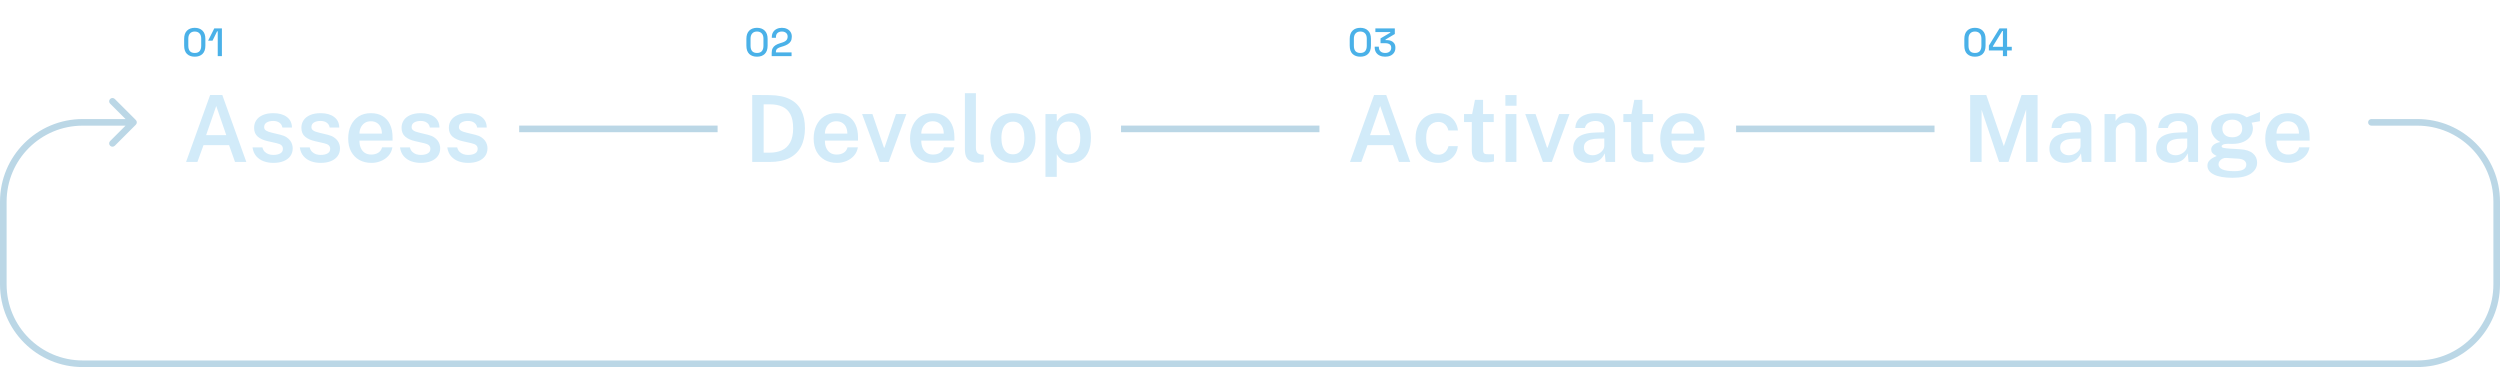 <svg width="756" height="111" viewBox="0 0 756 111" fill="none" xmlns="http://www.w3.org/2000/svg">
<path d="M58.889 17.146C57.913 17.146 57.133 16.87 56.549 16.318C55.973 15.758 55.685 14.918 55.685 13.798V11.758C55.685 10.662 55.973 9.83 56.549 9.262C57.133 8.694 57.913 8.41 58.889 8.41C59.873 8.41 60.653 8.694 61.229 9.262C61.813 9.83 62.105 10.662 62.105 11.758V13.798C62.105 14.918 61.813 15.758 61.229 16.318C60.653 16.87 59.873 17.146 58.889 17.146ZM58.889 16.018C59.553 16.018 60.045 15.83 60.365 15.454C60.685 15.07 60.845 14.534 60.845 13.846V11.686C60.845 10.998 60.673 10.47 60.329 10.102C59.985 9.726 59.505 9.538 58.889 9.538C58.265 9.538 57.785 9.73 57.449 10.114C57.113 10.49 56.945 11.014 56.945 11.686V13.846C56.945 14.55 57.105 15.09 57.425 15.466C57.753 15.834 58.241 16.018 58.889 16.018ZM65.844 16.978V9.466H65.652L64.272 12.298H62.94L64.8 8.578H67.104V16.978H65.844Z" fill="#4AB1E8"/>
<path d="M56.263 48.978L63.542 28.734H67.225L74.49 48.978H71.075L69.269 43.896H61.541L59.693 48.978H56.263ZM62.325 40.872H68.428L65.391 32.052L62.325 40.872ZM82.65 49.258C81.641 49.258 80.685 49.1 79.779 48.782C78.883 48.456 78.127 47.947 77.511 47.256C76.905 46.566 76.522 45.674 76.364 44.582H79.359C79.49 45.114 79.719 45.548 80.046 45.884C80.382 46.22 80.778 46.468 81.236 46.626C81.693 46.776 82.159 46.85 82.635 46.85C83.504 46.85 84.204 46.701 84.736 46.402C85.277 46.104 85.547 45.642 85.547 45.016C85.547 44.559 85.398 44.195 85.1 43.924C84.801 43.654 84.325 43.448 83.671 43.308L80.913 42.678C79.691 42.408 78.706 41.96 77.96 41.334C77.222 40.709 76.849 39.827 76.84 38.688C76.83 37.83 77.045 37.064 77.484 36.392C77.922 35.72 78.576 35.193 79.444 34.81C80.311 34.418 81.385 34.222 82.663 34.222C84.353 34.222 85.706 34.6 86.724 35.356C87.741 36.103 88.263 37.172 88.291 38.562H85.394C85.291 37.937 84.997 37.452 84.511 37.106C84.026 36.752 83.396 36.574 82.621 36.574C81.819 36.574 81.161 36.728 80.647 37.036C80.134 37.344 79.877 37.816 79.877 38.45C79.877 38.889 80.073 39.234 80.466 39.486C80.858 39.738 81.445 39.953 82.23 40.13L84.834 40.76C85.58 40.947 86.192 41.199 86.668 41.516C87.144 41.834 87.517 42.184 87.787 42.566C88.058 42.94 88.245 43.327 88.347 43.728C88.46 44.12 88.516 44.484 88.516 44.82C88.516 45.754 88.273 46.552 87.787 47.214C87.311 47.868 86.635 48.372 85.757 48.726C84.88 49.081 83.844 49.258 82.65 49.258ZM96.95 49.258C95.942 49.258 94.986 49.1 94.08 48.782C93.184 48.456 92.428 47.947 91.812 47.256C91.206 46.566 90.823 45.674 90.664 44.582H93.66C93.791 45.114 94.02 45.548 94.346 45.884C94.682 46.22 95.079 46.468 95.536 46.626C95.994 46.776 96.46 46.85 96.936 46.85C97.804 46.85 98.504 46.701 99.036 46.402C99.578 46.104 99.848 45.642 99.848 45.016C99.848 44.559 99.699 44.195 99.4 43.924C99.102 43.654 98.626 43.448 97.972 43.308L95.214 42.678C93.992 42.408 93.007 41.96 92.26 41.334C91.523 40.709 91.15 39.827 91.14 38.688C91.131 37.83 91.346 37.064 91.784 36.392C92.223 35.72 92.876 35.193 93.744 34.81C94.612 34.418 95.686 34.222 96.964 34.222C98.654 34.222 100.007 34.6 101.024 35.356C102.042 36.103 102.564 37.172 102.592 38.562H99.694C99.592 37.937 99.298 37.452 98.812 37.106C98.327 36.752 97.697 36.574 96.922 36.574C96.12 36.574 95.462 36.728 94.948 37.036C94.435 37.344 94.178 37.816 94.178 38.45C94.178 38.889 94.374 39.234 94.766 39.486C95.158 39.738 95.746 39.953 96.53 40.13L99.134 40.76C99.881 40.947 100.492 41.199 100.968 41.516C101.444 41.834 101.818 42.184 102.088 42.566C102.359 42.94 102.546 43.327 102.648 43.728C102.76 44.12 102.816 44.484 102.816 44.82C102.816 45.754 102.574 46.552 102.088 47.214C101.612 47.868 100.936 48.372 100.058 48.726C99.181 49.081 98.145 49.258 96.95 49.258ZM108.698 42.524C108.688 43.346 108.819 44.074 109.09 44.708C109.36 45.343 109.762 45.842 110.294 46.206C110.826 46.561 111.484 46.738 112.268 46.738C113.07 46.738 113.766 46.561 114.354 46.206C114.951 45.842 115.348 45.292 115.544 44.554H118.666C118.498 45.562 118.096 46.416 117.462 47.116C116.827 47.816 116.057 48.348 115.152 48.712C114.256 49.076 113.322 49.258 112.352 49.258C110.952 49.258 109.72 48.964 108.656 48.376C107.601 47.779 106.775 46.93 106.178 45.828C105.59 44.727 105.296 43.416 105.296 41.894C105.296 40.41 105.566 39.094 106.108 37.946C106.649 36.789 107.428 35.879 108.446 35.216C109.472 34.554 110.704 34.222 112.142 34.222C113.57 34.222 114.769 34.526 115.74 35.132C116.72 35.739 117.457 36.588 117.952 37.68C118.456 38.763 118.708 40.032 118.708 41.488V42.524H108.698ZM108.698 40.41H115.488C115.488 39.71 115.366 39.08 115.124 38.52C114.881 37.951 114.508 37.503 114.004 37.176C113.509 36.84 112.884 36.672 112.128 36.672C111.381 36.672 110.751 36.854 110.238 37.218C109.724 37.582 109.337 38.054 109.076 38.632C108.814 39.202 108.688 39.794 108.698 40.41ZM127.247 49.258C126.239 49.258 125.282 49.1 124.377 48.782C123.481 48.456 122.725 47.947 122.109 47.256C121.502 46.566 121.12 45.674 120.961 44.582H123.957C124.088 45.114 124.316 45.548 124.643 45.884C124.979 46.22 125.376 46.468 125.833 46.626C126.29 46.776 126.757 46.85 127.233 46.85C128.101 46.85 128.801 46.701 129.333 46.402C129.874 46.104 130.145 45.642 130.145 45.016C130.145 44.559 129.996 44.195 129.697 43.924C129.398 43.654 128.922 43.448 128.269 43.308L125.511 42.678C124.288 42.408 123.304 41.96 122.557 41.334C121.82 40.709 121.446 39.827 121.437 38.688C121.428 37.83 121.642 37.064 122.081 36.392C122.52 35.72 123.173 35.193 124.041 34.81C124.909 34.418 125.982 34.222 127.261 34.222C128.95 34.222 130.304 34.6 131.321 35.356C132.338 36.103 132.861 37.172 132.889 38.562H129.991C129.888 37.937 129.594 37.452 129.109 37.106C128.624 36.752 127.994 36.574 127.219 36.574C126.416 36.574 125.758 36.728 125.245 37.036C124.732 37.344 124.475 37.816 124.475 38.45C124.475 38.889 124.671 39.234 125.063 39.486C125.455 39.738 126.043 39.953 126.827 40.13L129.431 40.76C130.178 40.947 130.789 41.199 131.265 41.516C131.741 41.834 132.114 42.184 132.385 42.566C132.656 42.94 132.842 43.327 132.945 43.728C133.057 44.12 133.113 44.484 133.113 44.82C133.113 45.754 132.87 46.552 132.385 47.214C131.909 47.868 131.232 48.372 130.355 48.726C129.478 49.081 128.442 49.258 127.247 49.258ZM141.548 49.258C140.54 49.258 139.583 49.1 138.678 48.782C137.782 48.456 137.026 47.947 136.41 47.256C135.803 46.566 135.421 45.674 135.262 44.582H138.258C138.389 45.114 138.617 45.548 138.944 45.884C139.28 46.22 139.677 46.468 140.134 46.626C140.591 46.776 141.058 46.85 141.534 46.85C142.402 46.85 143.102 46.701 143.634 46.402C144.175 46.104 144.446 45.642 144.446 45.016C144.446 44.559 144.297 44.195 143.998 43.924C143.699 43.654 143.223 43.448 142.57 43.308L139.812 42.678C138.589 42.408 137.605 41.96 136.858 41.334C136.121 40.709 135.747 39.827 135.738 38.688C135.729 37.83 135.943 37.064 136.382 36.392C136.821 35.72 137.474 35.193 138.342 34.81C139.21 34.418 140.283 34.222 141.562 34.222C143.251 34.222 144.605 34.6 145.622 35.356C146.639 36.103 147.162 37.172 147.19 38.562H144.292C144.189 37.937 143.895 37.452 143.41 37.106C142.925 36.752 142.295 36.574 141.52 36.574C140.717 36.574 140.059 36.728 139.546 37.036C139.033 37.344 138.776 37.816 138.776 38.45C138.776 38.889 138.972 39.234 139.364 39.486C139.756 39.738 140.344 39.953 141.128 40.13L143.732 40.76C144.479 40.947 145.09 41.199 145.566 41.516C146.042 41.834 146.415 42.184 146.686 42.566C146.957 42.94 147.143 43.327 147.246 43.728C147.358 44.12 147.414 44.484 147.414 44.82C147.414 45.754 147.171 46.552 146.686 47.214C146.21 47.868 145.533 48.372 144.656 48.726C143.779 49.081 142.743 49.258 141.548 49.258Z" fill="#D2EBF9"/>
<line x1="157" y1="38.978" x2="217" y2="38.978" stroke="#BBD7E6" stroke-width="2"/>
<path d="M228.911 17.146C227.935 17.146 227.155 16.87 226.571 16.318C225.995 15.758 225.707 14.918 225.707 13.798V11.758C225.707 10.662 225.995 9.83 226.571 9.262C227.155 8.694 227.935 8.41 228.911 8.41C229.895 8.41 230.675 8.694 231.251 9.262C231.835 9.83 232.127 10.662 232.127 11.758V13.798C232.127 14.918 231.835 15.758 231.251 16.318C230.675 16.87 229.895 17.146 228.911 17.146ZM228.911 16.018C229.575 16.018 230.067 15.83 230.387 15.454C230.707 15.07 230.867 14.534 230.867 13.846V11.686C230.867 10.998 230.695 10.47 230.351 10.102C230.007 9.726 229.527 9.538 228.911 9.538C228.287 9.538 227.807 9.73 227.471 10.114C227.135 10.49 226.967 11.014 226.967 11.686V13.846C226.967 14.55 227.127 15.09 227.447 15.466C227.775 15.834 228.263 16.018 228.911 16.018ZM233.357 16.978V16.03C233.357 15.446 233.457 14.966 233.657 14.59C233.857 14.214 234.141 13.91 234.509 13.678C234.885 13.438 235.337 13.238 235.865 13.078L236.597 12.85C236.925 12.746 237.205 12.618 237.437 12.466C237.677 12.314 237.861 12.126 237.989 11.902C238.117 11.67 238.181 11.402 238.181 11.098V11.05C238.181 10.578 238.021 10.21 237.701 9.946C237.381 9.674 236.961 9.538 236.441 9.538C235.905 9.538 235.469 9.682 235.133 9.97C234.805 10.258 234.641 10.682 234.641 11.242V11.434H233.393V11.254C233.393 10.646 233.525 10.134 233.789 9.718C234.053 9.294 234.417 8.97 234.881 8.746C235.345 8.522 235.865 8.41 236.441 8.41C237.017 8.41 237.529 8.518 237.977 8.734C238.433 8.95 238.789 9.254 239.045 9.646C239.309 10.038 239.441 10.498 239.441 11.026V11.134C239.441 11.678 239.333 12.13 239.117 12.49C238.901 12.85 238.601 13.146 238.217 13.378C237.841 13.61 237.405 13.806 236.909 13.966L236.201 14.182C235.825 14.294 235.521 14.418 235.289 14.554C235.065 14.682 234.897 14.838 234.785 15.022C234.681 15.206 234.629 15.442 234.629 15.73V15.85H239.369V16.978H233.357Z" fill="#4AB1E8"/>
<path d="M227.471 28.734C227.555 28.734 227.803 28.734 228.213 28.734C228.624 28.734 229.109 28.734 229.669 28.734C230.239 28.734 230.813 28.739 231.391 28.748C231.979 28.748 232.488 28.753 232.917 28.762C235.381 28.809 237.383 29.234 238.923 30.036C240.473 30.83 241.607 31.964 242.325 33.438C243.053 34.904 243.417 36.672 243.417 38.744C243.417 40.91 243.03 42.753 242.255 44.274C241.49 45.796 240.314 46.962 238.727 47.774C237.15 48.577 235.143 48.978 232.707 48.978H227.471V28.734ZM230.929 31.548V46.164H232.763C234.154 46.164 235.381 45.926 236.445 45.45C237.509 44.965 238.34 44.181 238.937 43.098C239.544 42.016 239.847 40.569 239.847 38.758C239.847 37.004 239.567 35.599 239.007 34.544C238.447 33.49 237.645 32.729 236.599 32.262C235.554 31.786 234.303 31.548 232.847 31.548H230.929ZM249.452 42.524C249.442 43.346 249.573 44.074 249.844 44.708C250.114 45.343 250.516 45.842 251.048 46.206C251.58 46.561 252.238 46.738 253.022 46.738C253.824 46.738 254.52 46.561 255.108 46.206C255.705 45.842 256.102 45.292 256.298 44.554H259.42C259.252 45.562 258.85 46.416 258.216 47.116C257.581 47.816 256.811 48.348 255.906 48.712C255.01 49.076 254.076 49.258 253.106 49.258C251.706 49.258 250.474 48.964 249.41 48.376C248.355 47.779 247.529 46.93 246.932 45.828C246.344 44.727 246.05 43.416 246.05 41.894C246.05 40.41 246.32 39.094 246.862 37.946C247.403 36.789 248.182 35.879 249.2 35.216C250.226 34.554 251.458 34.222 252.896 34.222C254.324 34.222 255.523 34.526 256.494 35.132C257.474 35.739 258.211 36.588 258.706 37.68C259.21 38.763 259.462 40.032 259.462 41.488V42.524H249.452ZM249.452 40.41H256.242C256.242 39.71 256.12 39.08 255.878 38.52C255.635 37.951 255.262 37.503 254.758 37.176C254.263 36.84 253.638 36.672 252.882 36.672C252.135 36.672 251.505 36.854 250.992 37.218C250.478 37.582 250.091 38.054 249.83 38.632C249.568 39.202 249.442 39.794 249.452 40.41ZM274.073 34.502L268.739 48.978H266.051L260.703 34.502H263.825L267.297 44.638H267.479L270.937 34.502H274.073ZM278.6 42.524C278.591 43.346 278.721 44.074 278.992 44.708C279.263 45.343 279.664 45.842 280.196 46.206C280.728 46.561 281.386 46.738 282.17 46.738C282.973 46.738 283.668 46.561 284.256 46.206C284.853 45.842 285.25 45.292 285.446 44.554H288.568C288.4 45.562 287.999 46.416 287.364 47.116C286.729 47.816 285.959 48.348 285.054 48.712C284.158 49.076 283.225 49.258 282.254 49.258C280.854 49.258 279.622 48.964 278.558 48.376C277.503 47.779 276.677 46.93 276.08 45.828C275.492 44.727 275.198 43.416 275.198 41.894C275.198 40.41 275.469 39.094 276.01 37.946C276.551 36.789 277.331 35.879 278.348 35.216C279.375 34.554 280.607 34.222 282.044 34.222C283.472 34.222 284.671 34.526 285.642 35.132C286.622 35.739 287.359 36.588 287.854 37.68C288.358 38.763 288.61 40.032 288.61 41.488V42.524H278.6ZM278.6 40.41H285.39C285.39 39.71 285.269 39.08 285.026 38.52C284.783 37.951 284.41 37.503 283.906 37.176C283.411 36.84 282.786 36.672 282.03 36.672C281.283 36.672 280.653 36.854 280.14 37.218C279.627 37.582 279.239 38.054 278.978 38.632C278.717 39.202 278.591 39.794 278.6 40.41ZM295.958 49.188C295.024 49.188 294.278 49.072 293.718 48.838C293.158 48.605 292.738 48.292 292.458 47.9C292.178 47.508 291.996 47.07 291.912 46.584C291.828 46.09 291.786 45.586 291.786 45.072V28.174H295.118V44.68C295.118 45.306 295.244 45.791 295.496 46.136C295.757 46.482 296.177 46.682 296.756 46.738L297.484 46.766V48.908C297.232 48.983 296.975 49.048 296.714 49.104C296.452 49.16 296.2 49.188 295.958 49.188ZM306.323 49.258C304.941 49.258 303.737 48.964 302.711 48.376C301.684 47.779 300.886 46.925 300.317 45.814C299.757 44.704 299.477 43.369 299.477 41.81C299.477 40.298 299.747 38.973 300.289 37.834C300.839 36.696 301.628 35.809 302.655 35.174C303.681 34.54 304.909 34.222 306.337 34.222C307.718 34.222 308.917 34.526 309.935 35.132C310.952 35.739 311.736 36.607 312.287 37.736C312.847 38.866 313.127 40.224 313.127 41.81C313.127 43.276 312.861 44.568 312.329 45.688C311.806 46.799 311.036 47.672 310.019 48.306C309.011 48.941 307.779 49.258 306.323 49.258ZM306.337 46.668C307.121 46.668 307.765 46.454 308.269 46.024C308.782 45.595 309.16 45.007 309.403 44.26C309.655 43.514 309.781 42.664 309.781 41.712C309.781 40.826 309.669 40.009 309.445 39.262C309.23 38.516 308.866 37.918 308.353 37.47C307.849 37.013 307.177 36.784 306.337 36.784C305.543 36.784 304.885 36.994 304.363 37.414C303.849 37.825 303.462 38.404 303.201 39.15C302.949 39.888 302.823 40.742 302.823 41.712C302.823 42.59 302.935 43.406 303.159 44.162C303.392 44.909 303.765 45.516 304.279 45.982C304.792 46.44 305.478 46.668 306.337 46.668ZM316.149 53.486V34.502H319.551L319.579 36.784C319.765 36.467 320.003 36.154 320.293 35.846C320.591 35.538 320.932 35.263 321.315 35.02C321.707 34.778 322.141 34.586 322.617 34.446C323.093 34.297 323.615 34.222 324.185 34.222C325.295 34.222 326.28 34.488 327.139 35.02C327.997 35.543 328.669 36.35 329.155 37.442C329.649 38.534 329.897 39.916 329.897 41.586C329.897 43.294 329.645 44.718 329.141 45.856C328.637 46.995 327.932 47.849 327.027 48.418C326.121 48.978 325.071 49.258 323.877 49.258C323.326 49.258 322.822 49.184 322.365 49.034C321.917 48.885 321.515 48.68 321.161 48.418C320.806 48.157 320.493 47.872 320.223 47.564C319.961 47.256 319.742 46.934 319.565 46.598V53.486H316.149ZM323.121 46.71C324.147 46.71 324.997 46.304 325.669 45.492C326.341 44.671 326.677 43.388 326.677 41.642C326.677 40.13 326.359 38.94 325.725 38.072C325.099 37.195 324.231 36.756 323.121 36.756C321.926 36.756 321.03 37.218 320.433 38.142C319.835 39.057 319.537 40.224 319.537 41.642C319.537 42.557 319.667 43.402 319.929 44.176C320.199 44.942 320.596 45.558 321.119 46.024C321.651 46.482 322.318 46.71 323.121 46.71Z" fill="#D2EBF9"/>
<line x1="339" y1="38.978" x2="399" y2="38.978" stroke="#BBD7E6" stroke-width="2"/>
<path d="M411.358 17.146C410.382 17.146 409.602 16.87 409.018 16.318C408.442 15.758 408.154 14.918 408.154 13.798V11.758C408.154 10.662 408.442 9.83 409.018 9.262C409.602 8.694 410.382 8.41 411.358 8.41C412.342 8.41 413.122 8.694 413.698 9.262C414.282 9.83 414.574 10.662 414.574 11.758V13.798C414.574 14.918 414.282 15.758 413.698 16.318C413.122 16.87 412.342 17.146 411.358 17.146ZM411.358 16.018C412.022 16.018 412.514 15.83 412.834 15.454C413.154 15.07 413.314 14.534 413.314 13.846V11.686C413.314 10.998 413.142 10.47 412.798 10.102C412.454 9.726 411.974 9.538 411.358 9.538C410.734 9.538 410.254 9.73 409.918 10.114C409.582 10.49 409.414 11.014 409.414 11.686V13.846C409.414 14.55 409.574 15.09 409.894 15.466C410.222 15.834 410.71 16.018 411.358 16.018ZM418.877 17.146C418.261 17.146 417.713 17.034 417.233 16.81C416.753 16.586 416.377 16.262 416.105 15.838C415.841 15.414 415.709 14.91 415.709 14.326V14.11H416.969V14.302C416.969 14.83 417.141 15.25 417.485 15.562C417.837 15.866 418.301 16.018 418.877 16.018C419.453 16.018 419.901 15.874 420.221 15.586C420.541 15.298 420.701 14.934 420.701 14.494V14.386C420.701 14.074 420.625 13.822 420.473 13.63C420.321 13.438 420.117 13.298 419.861 13.21C419.605 13.114 419.317 13.066 418.997 13.066H417.473V11.614L420.425 9.874V9.706H415.913V8.578H421.793V10.282L418.973 11.962V12.13H419.489C419.913 12.13 420.313 12.21 420.689 12.37C421.065 12.53 421.369 12.774 421.601 13.102C421.841 13.43 421.961 13.846 421.961 14.35V14.494C421.961 15.03 421.833 15.498 421.577 15.898C421.321 16.29 420.961 16.598 420.497 16.822C420.033 17.038 419.493 17.146 418.877 17.146Z" fill="#4AB1E8"/>
<path d="M408.237 48.978L415.517 28.734H419.199L426.465 48.978H423.049L421.243 43.896H413.515L411.667 48.978H408.237ZM414.299 40.872H420.403L417.365 32.052L414.299 40.872ZM434.911 34.222C436.04 34.222 437.034 34.446 437.893 34.894C438.751 35.342 439.437 35.963 439.951 36.756C440.473 37.55 440.786 38.45 440.889 39.458H437.977C437.911 39.02 437.753 38.604 437.501 38.212C437.249 37.811 436.908 37.489 436.479 37.246C436.049 36.994 435.531 36.868 434.925 36.868C433.842 36.868 432.96 37.27 432.279 38.072C431.607 38.875 431.271 40.107 431.271 41.768C431.271 43.299 431.593 44.517 432.237 45.422C432.881 46.328 433.8 46.78 434.995 46.78C435.592 46.78 436.101 46.65 436.521 46.388C436.95 46.118 437.286 45.786 437.529 45.394C437.781 44.993 437.944 44.592 438.019 44.19H440.847C440.763 45.17 440.455 46.043 439.923 46.808C439.4 47.574 438.709 48.176 437.851 48.614C437.001 49.044 436.021 49.258 434.911 49.258C433.585 49.258 432.405 48.969 431.369 48.39C430.342 47.802 429.535 46.953 428.947 45.842C428.359 44.722 428.065 43.374 428.065 41.796C428.065 40.294 428.34 38.978 428.891 37.848C429.441 36.71 430.23 35.823 431.257 35.188C432.283 34.544 433.501 34.222 434.911 34.222ZM451.711 36.91H448.477L448.491 45.212C448.491 45.642 448.538 45.959 448.631 46.164C448.734 46.36 448.892 46.491 449.107 46.556C449.331 46.612 449.63 46.64 450.003 46.64H451.781V48.796C451.594 48.871 451.31 48.936 450.927 48.992C450.554 49.058 450.05 49.09 449.415 49.09C448.267 49.09 447.376 48.941 446.741 48.642C446.116 48.334 445.682 47.9 445.439 47.34C445.196 46.78 445.075 46.113 445.075 45.338V36.91H442.723V34.502H445.173L446.027 30.204H448.477V34.488H451.711V36.91ZM458.559 34.502V48.978H455.283V34.502H458.559ZM458.601 28.748V31.968H455.227V28.748H458.601ZM474.602 34.502L469.268 48.978H466.58L461.232 34.502H464.354L467.826 44.638H468.008L471.466 34.502H474.602ZM480.557 49.258C479.633 49.258 478.803 49.09 478.065 48.754C477.337 48.409 476.763 47.919 476.343 47.284C475.933 46.64 475.727 45.861 475.727 44.946C475.727 43.35 476.301 42.146 477.449 41.334C478.607 40.522 480.45 40.098 482.979 40.06L485.135 40.004V39.024C485.135 38.259 484.907 37.662 484.449 37.232C484.001 36.794 483.301 36.579 482.349 36.588C481.649 36.598 481.005 36.766 480.417 37.092C479.839 37.41 479.456 37.946 479.269 38.702H476.371C476.427 37.713 476.712 36.887 477.225 36.224C477.748 35.552 478.462 35.053 479.367 34.726C480.273 34.39 481.318 34.222 482.503 34.222C483.885 34.222 485.009 34.404 485.877 34.768C486.745 35.132 487.385 35.66 487.795 36.35C488.206 37.032 488.411 37.858 488.411 38.828V48.978H485.541L485.275 46.374C484.753 47.466 484.09 48.222 483.287 48.642C482.494 49.053 481.584 49.258 480.557 49.258ZM481.663 46.948C482.083 46.948 482.499 46.874 482.909 46.724C483.32 46.566 483.693 46.356 484.029 46.094C484.365 45.824 484.631 45.525 484.827 45.198C485.033 44.872 485.135 44.531 485.135 44.176V41.894L483.357 41.922C482.48 41.932 481.715 42.025 481.061 42.202C480.408 42.38 479.895 42.664 479.521 43.056C479.157 43.439 478.975 43.952 478.975 44.596C478.975 45.334 479.232 45.912 479.745 46.332C480.259 46.743 480.898 46.948 481.663 46.948ZM499.891 36.91H496.657L496.671 45.212C496.671 45.642 496.717 45.959 496.811 46.164C496.913 46.36 497.072 46.491 497.287 46.556C497.511 46.612 497.809 46.64 498.183 46.64H499.961V48.796C499.774 48.871 499.489 48.936 499.107 48.992C498.733 49.058 498.229 49.09 497.595 49.09C496.447 49.09 495.555 48.941 494.921 48.642C494.295 48.334 493.861 47.9 493.619 47.34C493.376 46.78 493.255 46.113 493.255 45.338V36.91H490.903V34.502H493.353L494.207 30.204H496.657V34.488H499.891V36.91ZM505.461 42.524C505.452 43.346 505.583 44.074 505.853 44.708C506.124 45.343 506.525 45.842 507.057 46.206C507.589 46.561 508.247 46.738 509.031 46.738C509.834 46.738 510.529 46.561 511.117 46.206C511.715 45.842 512.111 45.292 512.307 44.554H515.429C515.261 45.562 514.86 46.416 514.225 47.116C513.591 47.816 512.821 48.348 511.915 48.712C511.019 49.076 510.086 49.258 509.115 49.258C507.715 49.258 506.483 48.964 505.419 48.376C504.365 47.779 503.539 46.93 502.941 45.828C502.353 44.727 502.059 43.416 502.059 41.894C502.059 40.41 502.33 39.094 502.871 37.946C503.413 36.789 504.192 35.879 505.209 35.216C506.236 34.554 507.468 34.222 508.905 34.222C510.333 34.222 511.533 34.526 512.503 35.132C513.483 35.739 514.221 36.588 514.715 37.68C515.219 38.763 515.471 40.032 515.471 41.488V42.524H505.461ZM505.461 40.41H512.251C512.251 39.71 512.13 39.08 511.887 38.52C511.645 37.951 511.271 37.503 510.767 37.176C510.273 36.84 509.647 36.672 508.891 36.672C508.145 36.672 507.515 36.854 507.001 37.218C506.488 37.582 506.101 38.054 505.839 38.632C505.578 39.202 505.452 39.794 505.461 40.41Z" fill="#D2EBF9"/>
<line x1="525" y1="38.978" x2="585" y2="38.978" stroke="#BBD7E6" stroke-width="2"/>
<path d="M597.218 17.146C596.242 17.146 595.462 16.87 594.878 16.318C594.302 15.758 594.014 14.918 594.014 13.798V11.758C594.014 10.662 594.302 9.83 594.878 9.262C595.462 8.694 596.242 8.41 597.218 8.41C598.202 8.41 598.982 8.694 599.558 9.262C600.142 9.83 600.434 10.662 600.434 11.758V13.798C600.434 14.918 600.142 15.758 599.558 16.318C598.982 16.87 598.202 17.146 597.218 17.146ZM597.218 16.018C597.882 16.018 598.374 15.83 598.694 15.454C599.014 15.07 599.174 14.534 599.174 13.846V11.686C599.174 10.998 599.002 10.47 598.658 10.102C598.314 9.726 597.834 9.538 597.218 9.538C596.594 9.538 596.114 9.73 595.778 10.114C595.442 10.49 595.274 11.014 595.274 11.686V13.846C595.274 14.55 595.434 15.09 595.754 15.466C596.082 15.834 596.57 16.018 597.218 16.018ZM605.684 16.978V15.262H601.436V13.798L604.652 8.578H606.944V14.146H608.36V15.262H606.944V16.978H605.684ZM602.66 14.146H605.684V9.37H605.492L602.66 13.978V14.146Z" fill="#4AB1E8"/>
<path d="M595.78 48.978V28.734H600.652L605.958 44.204L611.32 28.734H616.164V48.978H612.706V33.102L607.372 48.978H604.53L599.238 33.2V48.978H595.78ZM624.575 49.258C623.651 49.258 622.82 49.09 622.083 48.754C621.355 48.409 620.781 47.919 620.361 47.284C619.95 46.64 619.745 45.861 619.745 44.946C619.745 43.35 620.319 42.146 621.467 41.334C622.624 40.522 624.468 40.098 626.997 40.06L629.153 40.004V39.024C629.153 38.259 628.924 37.662 628.467 37.232C628.019 36.794 627.319 36.579 626.367 36.588C625.667 36.598 625.023 36.766 624.435 37.092C623.856 37.41 623.474 37.946 623.287 38.702H620.389C620.445 37.713 620.73 36.887 621.243 36.224C621.766 35.552 622.48 35.053 623.385 34.726C624.29 34.39 625.336 34.222 626.521 34.222C627.902 34.222 629.027 34.404 629.895 34.768C630.763 35.132 631.402 35.66 631.813 36.35C632.224 37.032 632.429 37.858 632.429 38.828V48.978H629.559L629.293 46.374C628.77 47.466 628.108 48.222 627.305 48.642C626.512 49.053 625.602 49.258 624.575 49.258ZM625.681 46.948C626.101 46.948 626.516 46.874 626.927 46.724C627.338 46.566 627.711 46.356 628.047 46.094C628.383 45.824 628.649 45.525 628.845 45.198C629.05 44.872 629.153 44.531 629.153 44.176V41.894L627.375 41.922C626.498 41.932 625.732 42.025 625.079 42.202C624.426 42.38 623.912 42.664 623.539 43.056C623.175 43.439 622.993 43.952 622.993 44.596C622.993 45.334 623.25 45.912 623.763 46.332C624.276 46.743 624.916 46.948 625.681 46.948ZM636.414 48.978V34.502H639.746V36.574C639.97 36.201 640.274 35.842 640.656 35.496C641.048 35.151 641.529 34.871 642.098 34.656C642.668 34.442 643.335 34.334 644.1 34.334C644.996 34.334 645.827 34.512 646.592 34.866C647.367 35.221 647.988 35.776 648.454 36.532C648.93 37.288 649.168 38.264 649.168 39.458V48.978H645.752V39.864C645.752 38.912 645.491 38.208 644.968 37.75C644.446 37.284 643.788 37.05 642.994 37.05C642.453 37.05 641.94 37.144 641.454 37.33C640.969 37.508 640.572 37.783 640.264 38.156C639.966 38.52 639.816 38.978 639.816 39.528V48.978H636.414ZM656.841 49.258C655.917 49.258 655.086 49.09 654.349 48.754C653.621 48.409 653.047 47.919 652.627 47.284C652.216 46.64 652.011 45.861 652.011 44.946C652.011 43.35 652.585 42.146 653.733 41.334C654.89 40.522 656.733 40.098 659.263 40.06L661.419 40.004V39.024C661.419 38.259 661.19 37.662 660.733 37.232C660.285 36.794 659.585 36.579 658.633 36.588C657.933 36.598 657.289 36.766 656.701 37.092C656.122 37.41 655.739 37.946 655.553 38.702H652.655C652.711 37.713 652.995 36.887 653.509 36.224C654.031 35.552 654.745 35.053 655.651 34.726C656.556 34.39 657.601 34.222 658.787 34.222C660.168 34.222 661.293 34.404 662.161 34.768C663.029 35.132 663.668 35.66 664.079 36.35C664.489 37.032 664.695 37.858 664.695 38.828V48.978H661.825L661.559 46.374C661.036 47.466 660.373 48.222 659.571 48.642C658.777 49.053 657.867 49.258 656.841 49.258ZM657.947 46.948C658.367 46.948 658.782 46.874 659.193 46.724C659.603 46.566 659.977 46.356 660.313 46.094C660.649 45.824 660.915 45.525 661.111 45.198C661.316 44.872 661.419 44.531 661.419 44.176V41.894L659.641 41.922C658.763 41.932 657.998 42.025 657.345 42.202C656.691 42.38 656.178 42.664 655.805 43.056C655.441 43.439 655.259 43.952 655.259 44.596C655.259 45.334 655.515 45.912 656.029 46.332C656.542 46.743 657.181 46.948 657.947 46.948ZM675.106 53.766C672.67 53.766 670.799 53.44 669.492 52.786C668.185 52.133 667.532 51.237 667.532 50.098C667.532 49.585 667.658 49.156 667.91 48.81C668.162 48.465 668.461 48.18 668.806 47.956C669.151 47.732 669.469 47.56 669.758 47.438C670.047 47.317 670.234 47.228 670.318 47.172C670.159 47.079 669.949 46.958 669.688 46.808C669.427 46.659 669.189 46.454 668.974 46.192C668.769 45.931 668.666 45.59 668.666 45.17C668.666 44.685 668.895 44.237 669.352 43.826C669.819 43.416 670.514 43.122 671.438 42.944C670.533 42.506 669.837 41.913 669.352 41.166C668.867 40.42 668.624 39.645 668.624 38.842C668.624 37.89 668.899 37.074 669.45 36.392C670.01 35.711 670.785 35.188 671.774 34.824C672.773 34.46 673.925 34.278 675.232 34.278C676.203 34.278 677.005 34.386 677.64 34.6C678.275 34.815 678.867 35.104 679.418 35.468C679.605 35.394 679.866 35.291 680.202 35.16C680.547 35.02 680.921 34.871 681.322 34.712C681.723 34.544 682.106 34.386 682.47 34.236C682.843 34.078 683.161 33.947 683.422 33.844L683.394 36.658L680.888 37.106C681.009 37.377 681.103 37.671 681.168 37.988C681.243 38.306 681.28 38.586 681.28 38.828C681.28 39.668 681.042 40.448 680.566 41.166C680.099 41.876 679.395 42.445 678.452 42.874C677.519 43.304 676.352 43.518 674.952 43.518C674.812 43.518 674.621 43.514 674.378 43.504C674.135 43.495 673.939 43.486 673.79 43.476C673.034 43.504 672.516 43.593 672.236 43.742C671.956 43.892 671.816 44.055 671.816 44.232C671.816 44.484 672.026 44.652 672.446 44.736C672.866 44.82 673.538 44.895 674.462 44.96C674.789 44.979 675.218 45.002 675.75 45.03C676.282 45.058 676.875 45.096 677.528 45.142C679.18 45.245 680.431 45.66 681.28 46.388C682.129 47.107 682.554 48.04 682.554 49.188C682.554 50.523 681.938 51.62 680.706 52.478C679.474 53.337 677.607 53.766 675.106 53.766ZM675.68 51.764C676.903 51.764 677.808 51.596 678.396 51.26C678.984 50.924 679.278 50.43 679.278 49.776C679.278 49.272 679.077 48.862 678.676 48.544C678.275 48.227 677.677 48.04 676.884 47.984L673.23 47.76C672.829 47.732 672.446 47.807 672.082 47.984C671.727 48.152 671.438 48.39 671.214 48.698C670.99 48.997 670.878 49.328 670.878 49.692C670.878 50.374 671.27 50.887 672.054 51.232C672.838 51.587 674.047 51.764 675.68 51.764ZM675.064 41.516C675.951 41.516 676.669 41.292 677.22 40.844C677.771 40.387 678.046 39.743 678.046 38.912C678.046 38.054 677.771 37.386 677.22 36.91C676.669 36.425 675.951 36.182 675.064 36.182C674.159 36.182 673.426 36.425 672.866 36.91C672.315 37.396 672.04 38.063 672.04 38.912C672.04 39.715 672.306 40.35 672.838 40.816C673.37 41.283 674.112 41.516 675.064 41.516ZM688.417 42.524C688.407 43.346 688.538 44.074 688.809 44.708C689.079 45.343 689.481 45.842 690.013 46.206C690.545 46.561 691.203 46.738 691.987 46.738C692.789 46.738 693.485 46.561 694.073 46.206C694.67 45.842 695.067 45.292 695.263 44.554H698.385C698.217 45.562 697.815 46.416 697.181 47.116C696.546 47.816 695.776 48.348 694.871 48.712C693.975 49.076 693.041 49.258 692.071 49.258C690.671 49.258 689.439 48.964 688.375 48.376C687.32 47.779 686.494 46.93 685.897 45.828C685.309 44.727 685.015 43.416 685.015 41.894C685.015 40.41 685.285 39.094 685.827 37.946C686.368 36.789 687.147 35.879 688.165 35.216C689.191 34.554 690.423 34.222 691.861 34.222C693.289 34.222 694.488 34.526 695.459 35.132C696.439 35.739 697.176 36.588 697.671 37.68C698.175 38.763 698.427 40.032 698.427 41.488V42.524H688.417ZM688.417 40.41H695.207C695.207 39.71 695.085 39.08 694.843 38.52C694.6 37.951 694.227 37.503 693.723 37.176C693.228 36.84 692.603 36.672 691.847 36.672C691.1 36.672 690.47 36.854 689.957 37.218C689.443 37.582 689.056 38.054 688.795 38.632C688.533 39.202 688.407 39.794 688.417 40.41Z" fill="#D2EBF9"/>
<path d="M717.114 36C716.562 36 716.114 36.448 716.114 37C716.114 37.552 716.562 38 717.114 38V37V36ZM41.078 37.707C41.469 37.317 41.469 36.683 41.078 36.293L34.715 29.929C34.324 29.538 33.691 29.538 33.3 29.929C32.91 30.32 32.91 30.953 33.3 31.343L38.957 37L33.3 42.657C32.91 43.047 32.91 43.681 33.3 44.071C33.691 44.462 34.324 44.462 34.715 44.071L41.078 37.707ZM717.114 37V38H731V37V36H717.114V37ZM755 61H754V86H755H756V61H755ZM731 110V109H25V110V111H731V110ZM1 86H2V61H1H0V86H1ZM25 37V38H40.371V37V36H25V37ZM1 61H2C2 48.297 12.297 38 25 38V37V36C11.193 36 0 47.193 0 61H1ZM25 110V109C12.297 109 2 98.703 2 86H1H0C0 99.807 11.193 111 25 111V110ZM755 86H754C754 98.703 743.703 109 731 109V110V111C744.807 111 756 99.807 756 86H755ZM731 37V38C743.703 38 754 48.297 754 61H755H756C756 47.193 744.807 36 731 36V37Z" fill="#BBD7E6"/>
</svg>
